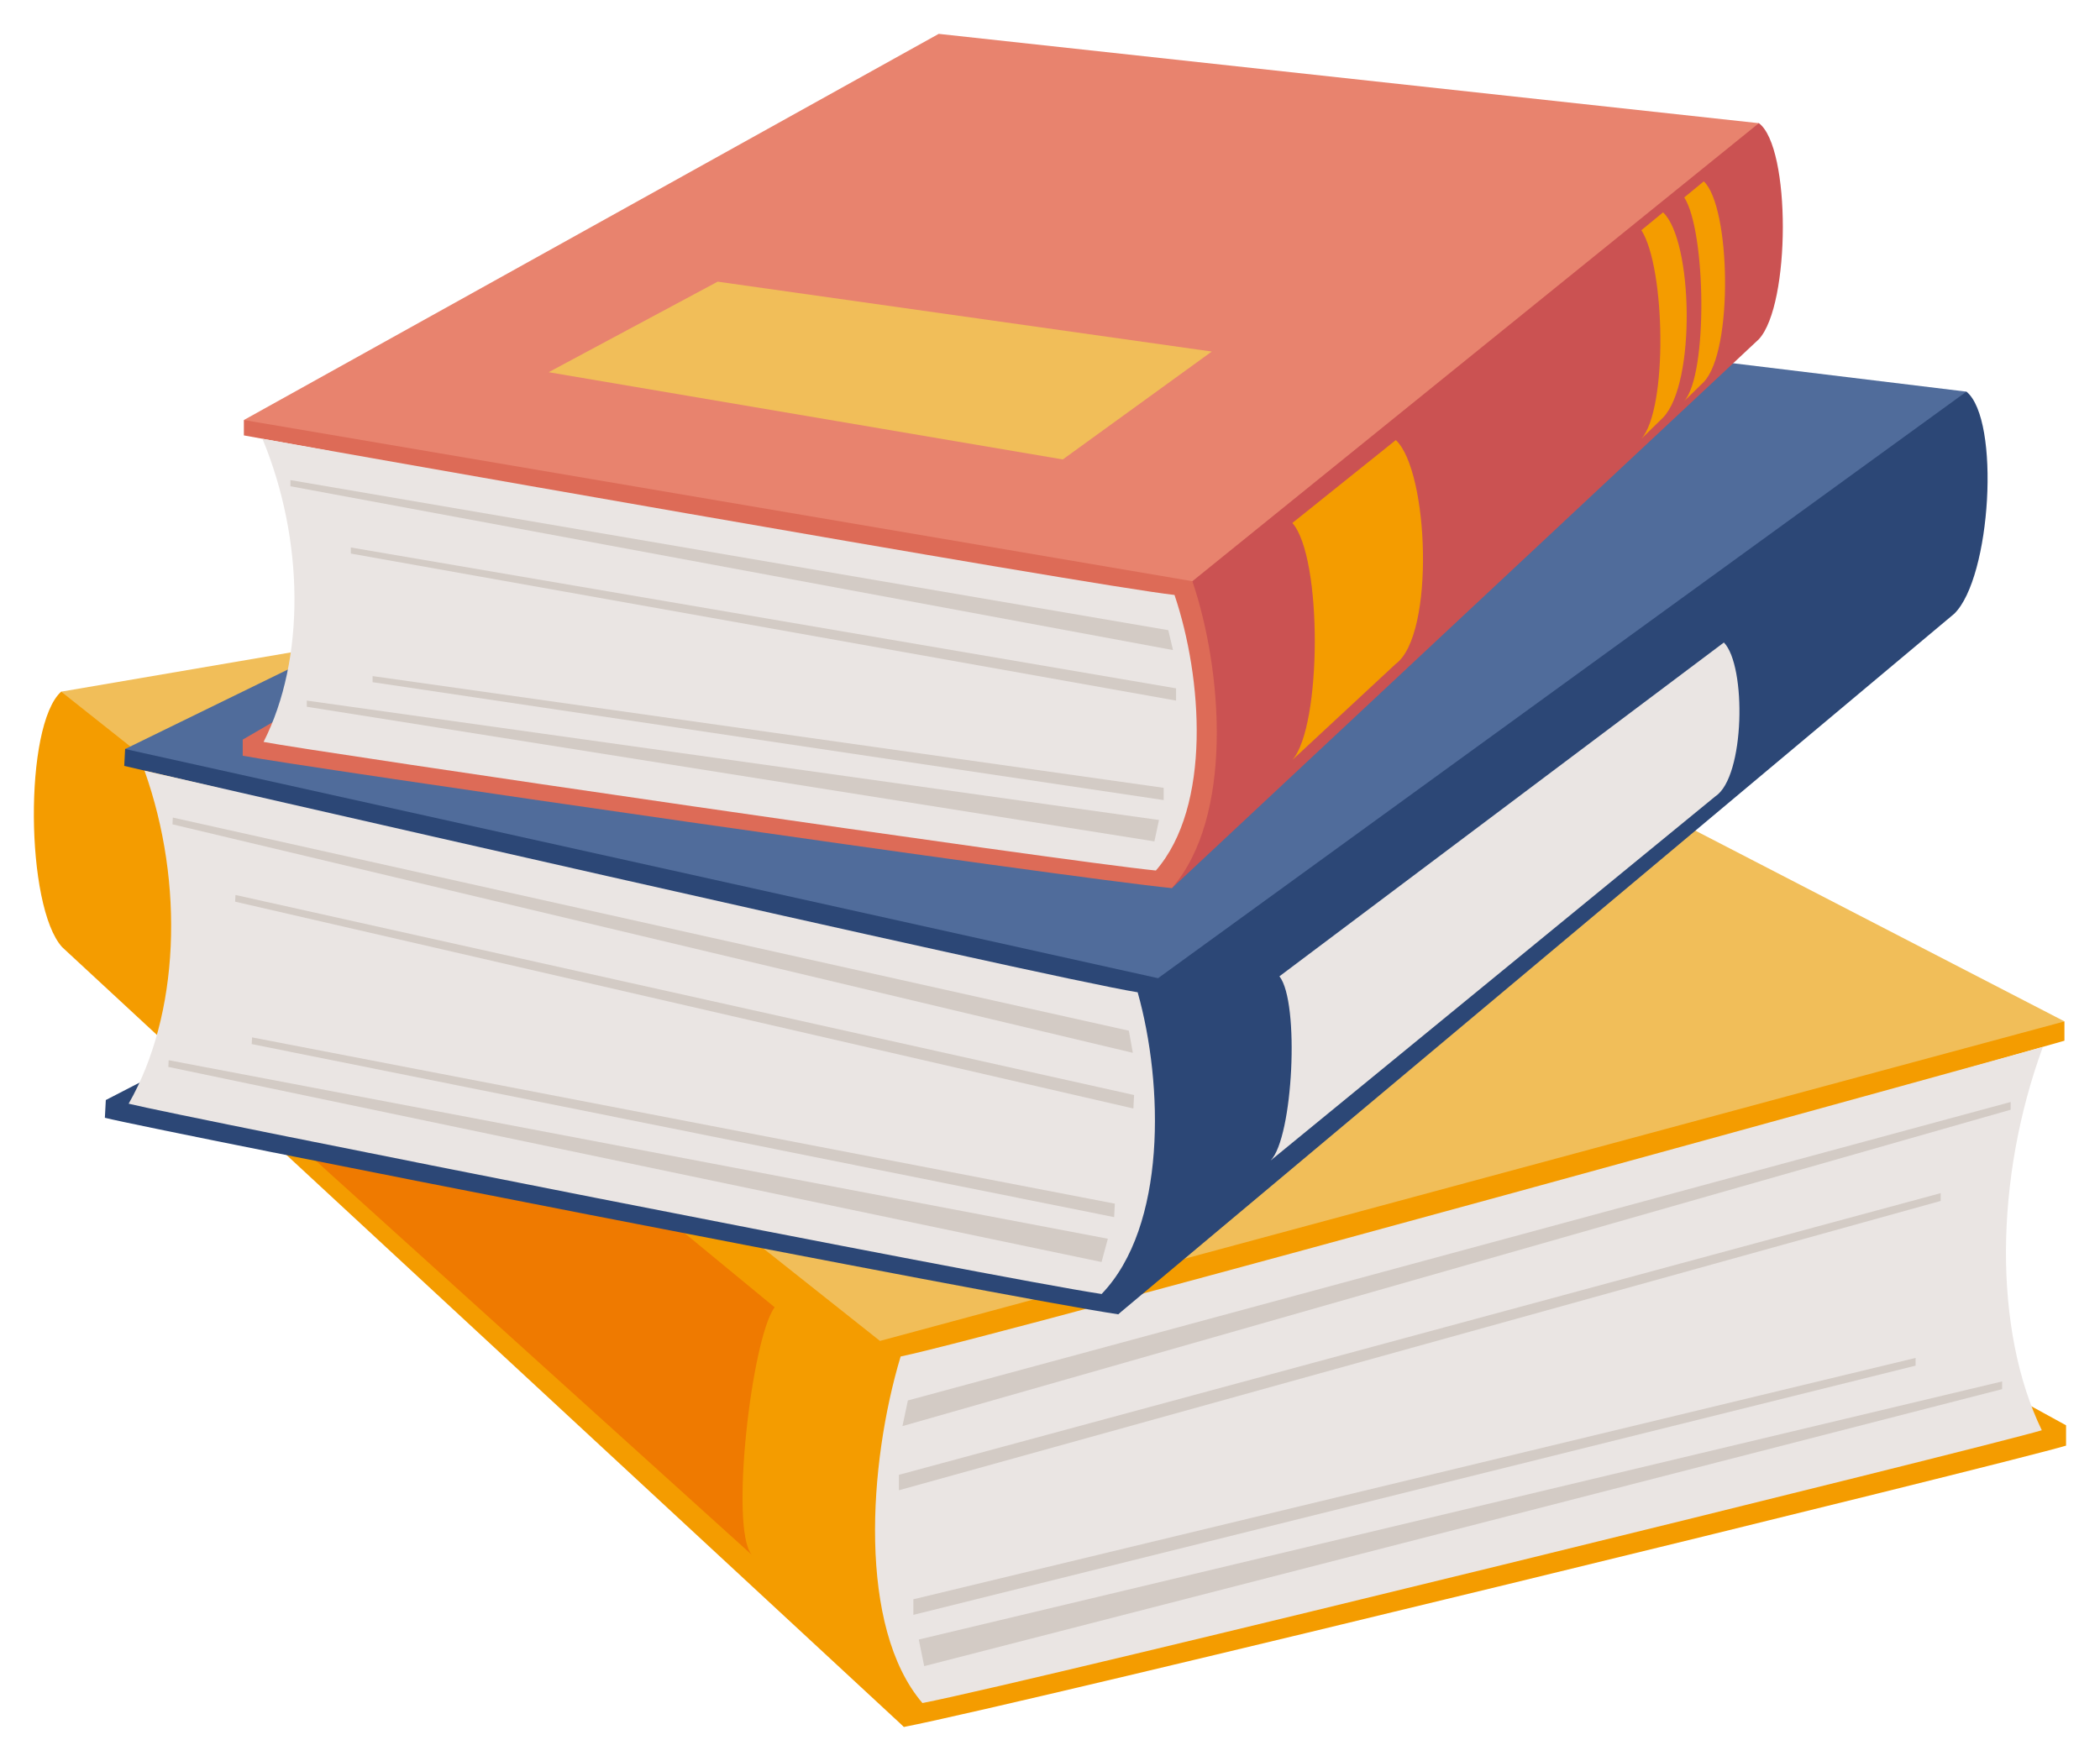 <svg width="31" height="26" viewBox="0 0 31 26" fill="none" xmlns="http://www.w3.org/2000/svg">
<g clip-path="url(#clip0_879_1054)">
<path d="M1.908 10.455L13.294 18.659L13.344 25.5L0.918 13.986C0.374 13.389 0.352 10.708 0.903 10.213L1.908 10.455Z" fill="#F49C00"/>
<path d="M30.499 21.046L29.047 20.249L29.014 15.783L30.475 15.367V15.082L29.382 14.99L13.235 19.222L12.989 19.8C12.466 21.543 12.293 24.27 13.344 25.5C15.094 25.161 29.625 21.61 30.499 21.346V21.046Z" fill="#F49C00"/>
<path d="M30.158 15.459C30.158 15.459 14.727 19.736 13.295 20.03C12.819 21.615 12.661 24.029 13.617 25.147C15.207 24.839 29.346 21.359 30.141 21.119C29.424 19.637 29.442 17.406 30.157 15.458L30.158 15.459Z" fill="#EAE5E3"/>
<path d="M30.476 15.082L16.049 7.624L0.903 10.213L12.99 19.8L30.476 15.082Z" fill="#F1BE59"/>
<path d="M29.681 16.272L13.402 20.679L13.322 21.058L29.681 16.386V16.272Z" fill="#D3CBC5"/>
<path d="M28.648 17.618L13.27 21.777L13.27 22.005L28.648 17.733V17.618Z" fill="#D3CBC5"/>
<path d="M28.278 20.051L13.483 23.615V23.845L28.278 20.165V20.051Z" fill="#D3CBC5"/>
<path d="M29.555 20.398L13.563 24.209L13.643 24.602L29.555 20.512V20.398Z" fill="#D3CBC5"/>
<path d="M11.435 19.304C11.096 19.755 10.768 22.578 11.098 22.958L4.479 16.974C4.039 16.655 4.429 14.248 4.8 13.838L11.436 19.304H11.435Z" fill="#EF7A00"/>
<path d="M28.061 6.021L16.855 13.461L16.507 19.406L28.849 9.062C29.393 8.529 29.532 6.199 29.029 5.783L28.062 6.02L28.061 6.021Z" fill="#2C4776"/>
<path d="M1.562 16.243L2.98 15.511L3.208 11.63L1.834 11.309L1.847 11.06L2.892 10.951L16.887 13.948L17.095 14.444C17.517 15.944 17.562 18.309 16.507 19.407C14.855 19.16 2.37 16.71 1.548 16.505L1.562 16.244V16.243Z" fill="#2C4776"/>
<path d="M2.133 11.379C2.133 11.379 15.443 14.436 16.794 14.652C17.178 16.016 17.222 18.11 16.262 19.107C14.761 18.883 2.646 16.484 1.899 16.297C2.647 14.99 2.728 13.052 2.133 11.379Z" fill="#EAE5E3"/>
<path d="M1.847 11.06L15.915 4.187L29.028 5.783L17.095 14.444L1.847 11.06Z" fill="#506C9B"/>
<path d="M6.83 10.531L9.645 9.201L17.601 10.735L15.096 12.364L6.83 10.531Z" fill="#F1BE59"/>
<path d="M2.551 12.072L16.664 15.219L16.723 15.546L2.546 12.172L2.551 12.072Z" fill="#D3CBC5"/>
<path d="M3.476 13.215L16.741 16.169L16.731 16.368L3.471 13.314L3.476 13.215Z" fill="#D3CBC5"/>
<path d="M3.721 15.318L16.457 17.773L16.447 17.972L3.716 15.417L3.721 15.318Z" fill="#D3CBC5"/>
<path d="M2.49 15.655L16.354 18.291L16.261 18.635L2.485 15.754L2.49 15.655Z" fill="#D3CBC5"/>
<path d="M18.887 14.416C19.189 14.799 19.089 16.797 18.757 17.136L25.325 11.756C25.759 11.467 25.783 9.832 25.448 9.487L18.887 14.416Z" fill="#EAE5E3"/>
<path d="M25.096 2.078L17.338 7.7L17.3 13.114L25.964 5.009C26.433 4.501 26.439 2.173 25.964 1.818L25.096 2.077V2.078Z" fill="#CB5252"/>
<path d="M3.583 10.921L4.836 10.192L4.862 6.658L3.6 6.429V6.203L4.544 6.056L17.39 8.141L17.602 8.582C18.055 9.924 18.206 12.07 17.299 13.114C15.789 12.965 4.338 11.308 3.583 11.159V10.922V10.921Z" fill="#DD6B57"/>
<path d="M3.874 6.479C3.874 6.479 16.101 8.649 17.338 8.785C17.75 10.005 17.888 11.904 17.063 12.854C15.689 12.718 4.578 11.091 3.891 10.955C4.51 9.735 4.493 7.971 3.874 6.479V6.479Z" fill="#EAE5E3"/>
<path d="M3.6 6.202L13.857 0.5L25.964 1.819L17.602 8.582L3.6 6.202Z" fill="#E8836E"/>
<path d="M8.099 5.496L10.594 4.159L17.888 5.191L15.689 6.784L8.099 5.496Z" fill="#F1BE59"/>
<path d="M4.287 7.089L17.246 9.305L17.316 9.599L4.287 7.18V7.089Z" fill="#D3CBC5"/>
<path d="M5.179 8.084L17.361 10.164V10.345L5.179 8.174V8.084Z" fill="#D3CBC5"/>
<path d="M5.5 9.983L17.178 11.633V11.814L5.5 10.073V9.983Z" fill="#D3CBC5"/>
<path d="M4.529 10.345L17.109 12.108L17.041 12.424L4.529 10.436V10.345Z" fill="#D3CBC5"/>
<path d="M19.078 7.722C19.525 8.231 19.513 10.729 19.078 11.221L20.605 9.802C21.185 9.372 21.093 6.954 20.605 6.498L19.078 7.722Z" fill="#F49C00"/>
<path d="M24.23 3.399C24.585 3.953 24.622 6.036 24.23 6.479L24.55 6.166C25.04 5.657 24.99 3.547 24.55 3.136L24.23 3.399Z" fill="#F49C00"/>
<path d="M24.863 2.915C25.183 3.414 25.215 5.523 24.863 5.922L25.151 5.64C25.592 5.182 25.547 3.048 25.151 2.678L24.863 2.915Z" fill="#F49C00"/>
</g>
<defs>
<clipPath id="clip0_879_1054">
<rect width="30" height="25" fill="white" transform="translate(0.5 0.5)"/>
</clipPath>
</defs>
</svg>
